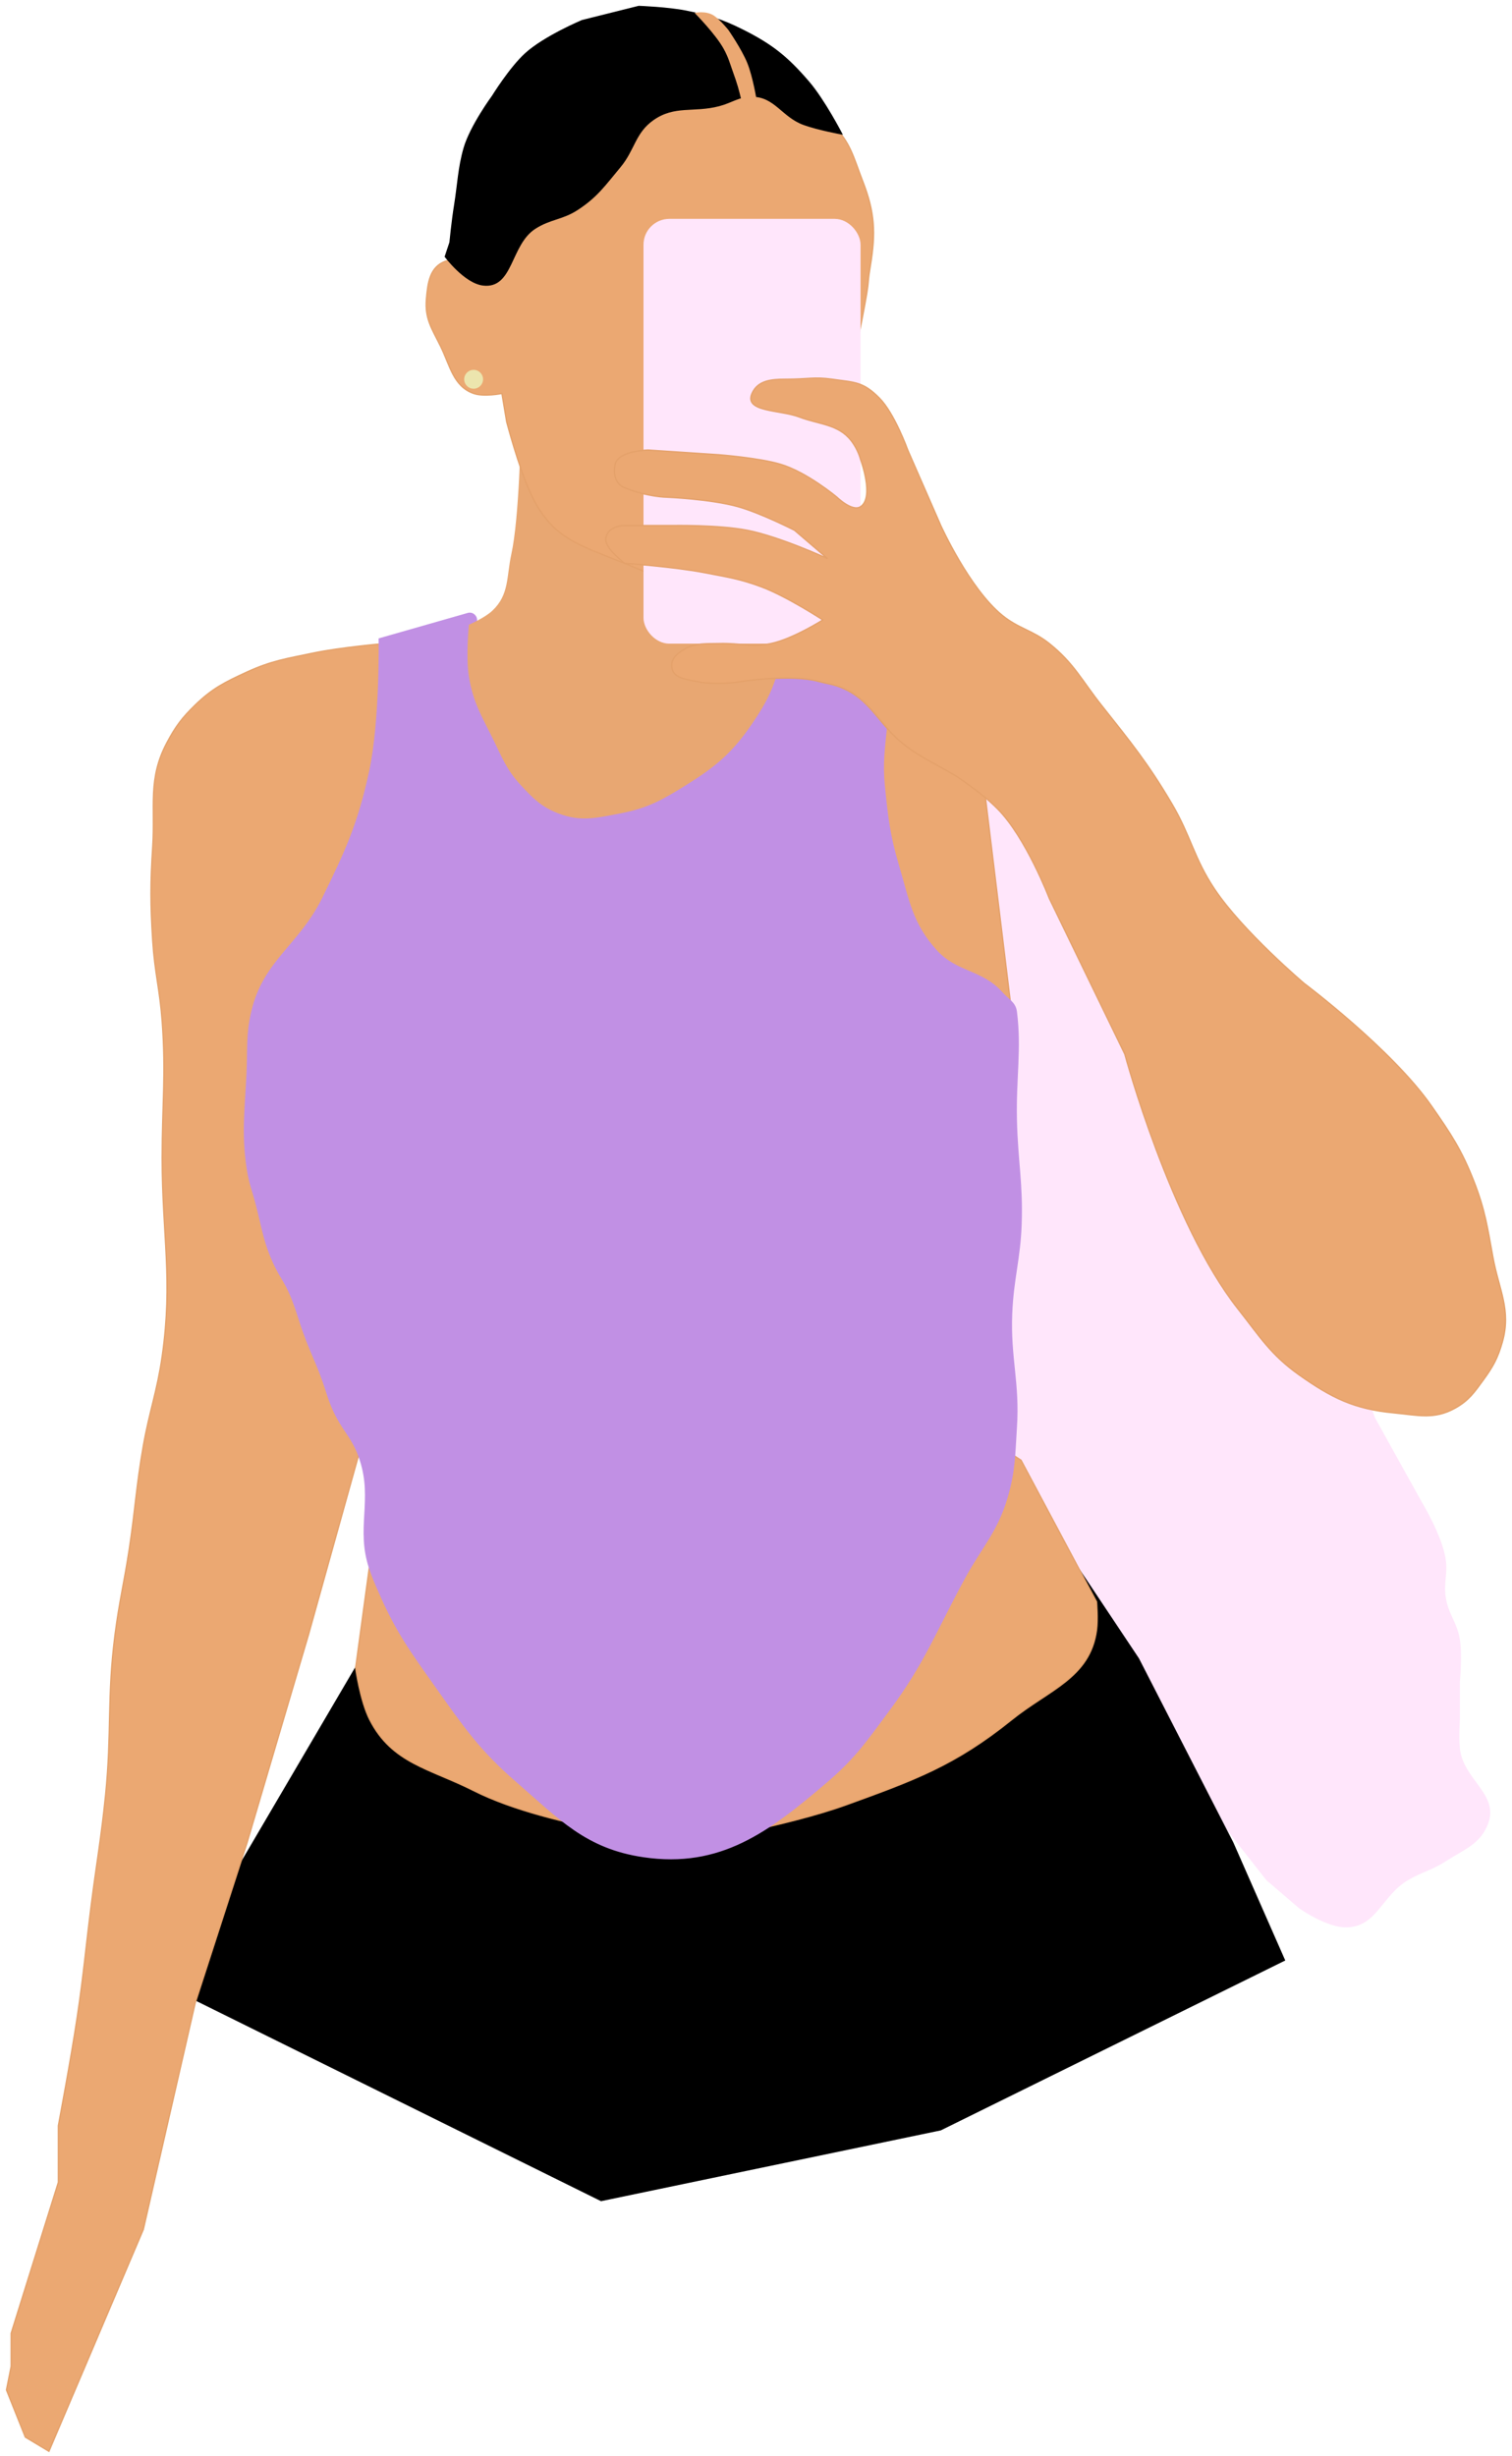 <svg width="234" height="380" viewBox="0 0 234 380" fill="none" xmlns="http://www.w3.org/2000/svg">
<g filter="url(#filter0_n_744_713)">
<path d="M145.598 129.527L147.789 112L163.855 123.685L193.067 163.121L212.785 219.353L220.088 232.498C220.088 232.498 223.186 237.596 223.739 241.262C224.08 243.518 223.405 244.847 223.739 247.104C224.136 249.781 225.508 251.004 225.93 253.677C226.33 256.212 225.93 260.25 225.93 260.25V266.092C225.93 266.092 225.772 268.77 225.93 270.474C226.38 275.326 232.033 277.599 230.312 282.158C229.099 285.371 226.62 286.131 223.739 288.001C221.599 289.389 220.096 289.629 217.897 290.922C213.864 293.292 213.08 298.131 208.403 298.225C205.332 298.286 201.1 295.304 201.1 295.304L195.988 290.922L171.888 260.25L152.17 228.117L153.631 191.602L155.091 166.042L145.598 129.527Z" fill="#FFE6FB"/>
</g>
<path d="M134.643 123.688L136.104 114.925L131.722 111.273L150.5 107L156.552 156.552L155.822 155.821L146.328 150.709L140.486 144.137L137.565 135.373L134.643 123.688Z" fill="#EBA872" stroke="#E4A16A" stroke-width="0.2"/>
<g filter="url(#filter1_n_744_713)">
<path d="M60.154 263.908C57.986 261.385 55.772 256.605 55.772 256.605L36.054 290.199L26.561 307.726L93.017 340.589L145.598 329.635L198.91 303.344L190.877 285.087L176.271 256.605L164.586 239.078C164.586 239.078 164.122 246.883 162.395 251.493C160.37 256.901 158.48 259.859 154.362 263.908C148.268 269.9 142.831 270.95 134.644 273.402C127.457 275.554 123.137 275.754 115.656 276.323C100.825 277.451 77.681 273.402 77.681 273.402C77.681 273.402 71.133 271.862 67.457 269.75C64.29 267.931 62.534 266.678 60.154 263.908Z" fill="black"/>
</g>
<path d="M55.042 258.065L57.233 241.998L147.789 219.359L158.013 225.932L169.698 247.841C169.698 247.841 169.927 250.527 169.698 252.223C168.698 259.62 162.366 261.416 156.553 266.098C147.811 273.138 141.546 275.419 130.993 279.243C121.888 282.543 106.893 285.086 106.893 285.086C106.893 285.086 85.338 283.137 73.299 277.053C66.522 273.627 60.691 272.859 57.233 266.098C55.752 263.203 55.042 258.065 55.042 258.065Z" fill="#EBA872" stroke="#E4A16A" stroke-width="0.2"/>
<path d="M48.469 101.047C52.693 100.16 59.423 99.586 59.423 99.586L63.805 102.507L56.502 221.545L47.739 252.948L38.245 285.08L30.212 309.91L22.178 344.965L7.573 379.288L3.921 377.097L2.461 373.446L1 369.795L1.73 366.143V361.031L9.033 337.662V328.898C9.033 328.898 10.968 318.686 11.954 312.101C12.976 305.279 13.271 301.417 14.145 294.574C14.984 288.013 15.669 284.359 16.336 277.778C17.315 268.114 16.556 262.582 17.797 252.948C18.461 247.786 19.201 244.947 19.988 239.802C20.945 233.543 21.083 229.973 22.178 223.736C23.137 218.282 24.316 215.342 25.1 209.86C26.795 198.003 25.1 191.166 25.1 179.188C25.1 170.917 25.708 166.258 25.1 158.009C24.74 153.141 23.947 150.466 23.639 145.594C23.279 139.902 23.273 136.681 23.639 130.989C24.046 124.669 22.863 120.517 25.83 114.922C27.166 112.402 28.166 111.067 30.212 109.08C32.879 106.488 34.866 105.52 38.245 103.968C42.019 102.235 44.405 101.899 48.469 101.047Z" fill="#EBA872" stroke="#E4A16A" stroke-width="0.2"/>
<path d="M58.698 98.854L72.422 94.933C73.15 94.725 73.848 95.371 73.722 96.118C73.434 97.826 73.082 100.522 73.303 102.505C73.745 106.453 75.155 108.458 76.955 111.999C78.64 115.314 79.414 117.427 82.067 120.032C84.268 122.194 85.682 123.539 88.64 124.414C92.205 125.469 94.552 124.684 98.133 123.684C102.189 122.552 104.296 121.147 107.627 118.572C112.279 114.975 114.195 111.987 117.121 106.887C118.836 103.898 120.773 98.854 120.773 98.854L131.727 92.281C131.727 92.281 135.708 99.576 136.839 104.696C138.254 111.101 136.185 114.966 136.839 121.493C137.33 126.392 137.63 129.188 139.03 133.908C140.628 139.294 141.109 142.882 144.872 147.053C148.052 150.578 151.949 150.073 155.096 153.626C156.042 154.693 157.11 155.132 157.287 156.547C158.018 162.389 157.135 166.786 157.287 173.344C157.433 179.623 158.238 183.133 158.018 189.41C157.827 194.856 156.775 197.842 156.557 203.286C156.283 210.131 157.734 213.977 157.287 220.813C157.006 225.12 157.054 227.63 155.827 231.767C154.267 237.027 151.879 239.365 149.254 244.182C144.853 252.258 143.061 257.253 137.569 264.631C134.189 269.172 132.374 271.902 128.076 275.585C118.946 283.407 111.489 289.014 99.594 287.27C90.738 285.971 86.632 281.457 79.876 275.585C74.226 270.674 71.796 267.082 67.461 260.979C63.609 255.556 61.352 252.473 58.698 246.373C58.085 244.965 57.728 244.177 57.237 242.722C55.133 236.483 57.796 232.192 55.776 225.925C54.407 221.676 52.376 221.12 50.664 215.701C48.953 210.282 47.99 209.435 46.279 204.016C44.567 198.597 43.807 198.403 42.631 195.983C40.936 192.494 40.673 190.247 39.71 186.489C39.057 183.942 38.636 183.248 38.249 180.647C37.454 175.287 38.003 171.454 38.249 166.041C38.419 162.326 38.142 160.17 38.98 156.547C40.798 148.683 46.369 146.261 49.934 139.02C53.561 131.653 55.516 127.331 57.237 119.302C58.915 111.474 58.698 98.854 58.698 98.854Z" fill="#C190E4" stroke="#C190E4" stroke-width="0.2"/>
<path d="M79.142 85.706C80.37 80.129 80.603 66.719 80.603 66.719L120.038 71.1V85.706C120.038 85.706 122.399 96.143 120.769 102.503C119.755 106.459 118.69 108.625 116.387 111.997C113.314 116.497 110.788 118.61 106.163 121.491C102.476 123.787 100.208 125.068 95.939 125.873C92.295 126.559 89.908 127.197 86.445 125.873C83.781 124.854 82.544 123.58 80.603 121.491C78.338 119.055 77.702 117.166 76.221 114.188C74.452 110.631 73.209 108.614 72.569 104.694C72.064 101.598 72.569 96.661 72.569 96.661C72.569 96.661 75.014 95.615 76.221 94.47C78.838 91.987 78.366 89.23 79.142 85.706Z" fill="#E8A772"/>
<path d="M82.793 33.127L74.76 42.621C74.76 42.621 71.203 39.587 68.917 40.43C66.524 41.314 66.208 43.731 65.996 46.273C65.741 49.334 66.831 50.825 68.187 53.581C69.655 56.566 70.159 59.783 73.299 60.879C74.915 61.442 77.681 60.879 77.681 60.879L78.411 65.26C78.411 65.26 80.261 72.299 82.063 76.22C85.332 83.337 89.411 84.228 96.669 87.169C102.374 89.481 105.874 91.382 112.005 90.821C118.99 90.181 120.768 90.821 127.341 82.787C133.914 74.754 129.933 66.834 132.5 54C135.067 41.166 133.96 45.548 134.691 41.161C135.546 36.027 135.389 32.849 133.5 28C132.062 24.308 131.648 22.008 128.801 19.252C126.412 16.939 124.616 16.03 121.499 14.87C118.514 13.759 116.651 13.63 113.479 13.41L113.465 13.409C111.474 13.271 110.346 13.289 108.353 13.409C104.89 13.618 99.59 14.87 99.59 14.87L98.859 18.521L92.287 26.555L82.793 33.127Z" fill="#EBA872" stroke="#E4A16A" stroke-width="0.2"/>
<g filter="url(#filter2_n_744_713)">
<rect x="99.589" y="33.867" width="33.593" height="65.726" rx="4" fill="#FFE6FB"/>
</g>
<path d="M121.243 80.609C121.243 80.609 122.271 78.704 122.752 77.403C123.232 76.101 123.689 74.025 123.689 74.025L125.149 74.756C125.149 74.756 124.377 76.523 123.896 77.825C123.415 79.126 122.959 81.243 122.959 81.243L121.243 80.609Z" fill="#D9D9D9"/>
<circle cx="73.299" cy="58.687" r="1.461" fill="#ECE5AE"/>
<path d="M74.76 44.087C71.929 43.744 68.918 39.706 68.918 39.706L69.648 37.515C69.648 37.515 69.959 34.268 70.379 31.672C70.882 28.563 70.963 25.934 71.839 22.909C72.833 19.476 76.221 14.876 76.221 14.876C76.221 14.876 78.927 10.491 81.333 8.303C84.264 5.637 90.097 3.191 90.097 3.191L98.86 1C98.86 1 103.353 1.167 106.163 1.73C109.7 2.44 111.701 3.036 114.926 4.651C119.466 6.926 121.843 8.832 125.151 12.685C127.573 15.506 130.263 20.718 130.263 20.718C130.263 20.718 126.633 20.055 124.42 19.257C121.058 18.046 119.961 14.884 116.387 14.876C114.311 14.871 113.284 15.811 111.275 16.336C107.324 17.369 104.382 16.165 101.051 18.527C98.211 20.541 98.171 23.159 95.939 25.83C93.611 28.615 92.406 30.419 89.366 32.403C87.014 33.938 85.155 33.803 82.793 35.324C78.891 37.838 79.369 44.645 74.76 44.087Z" fill="black" stroke="black" stroke-width="0.2"/>
<path d="M112.005 7.569C110.741 5.263 107.5 1.998 107.5 1.998C107.5 1.998 109.283 1.58 110.544 2.457C111.538 3.147 112.735 4.648 112.735 4.648C112.735 4.648 114.796 7.628 115.656 9.76C116.536 11.941 117.117 15.602 117.117 15.602L114.926 16.332C114.926 16.332 114.53 14.539 114.196 13.411C113.939 12.547 113.769 12.07 113.465 11.22C112.948 9.774 112.742 8.916 112.005 7.569Z" fill="#EBA872"/>
<path d="M111.275 99.575C109.564 99.622 107.657 99.471 106.163 100.305C104.917 101 103.817 101.809 103.972 103.226C104.152 104.879 105.992 105.091 107.623 105.417C111.275 106.147 114.926 105.417 114.926 105.417C114.926 105.417 122.472 104.298 126.611 105.417C128.093 105.818 128.417 105.773 129.532 106.147C134.898 107.95 135.886 112.342 140.486 115.641C144.024 118.179 146.505 118.862 149.98 121.484C151.758 122.825 152.788 123.559 154.362 125.135C158.786 129.566 162.395 139.011 162.395 139.011L174.08 163.11C174.08 163.11 181.164 189.318 191.607 202.546C194.983 206.823 196.65 209.627 201.101 212.77C206.119 216.314 209.591 218.032 215.707 218.613C219.408 218.964 221.954 219.695 225.2 217.882C227.313 216.703 228.159 215.458 229.582 213.501C231.083 211.438 231.808 210.112 232.503 207.658C233.912 202.689 231.972 199.594 231.043 194.513C230.196 189.886 229.829 187.211 228.122 182.828C226.221 177.95 224.54 175.441 221.549 171.144C215.442 162.369 201.831 152.156 201.831 152.156C201.831 152.156 192.322 144.095 187.955 137.55C184.77 132.776 184.295 129.35 181.383 124.405C177.648 118.063 174.997 114.839 170.428 109.069C167.414 105.261 166.191 102.604 162.395 99.575C159.795 97.5 157.67 97.295 155.092 95.193C150.004 91.043 145.598 81.317 145.598 81.317L140.486 69.633C140.486 69.633 138.453 63.977 136.105 61.604C133.567 59.04 132.373 59.189 128.802 58.678C125.978 58.275 125.15 58.682 121.499 58.678C119.327 58.676 117.267 58.884 116.387 60.869C115.094 63.784 120.712 63.38 123.69 64.521C126.726 65.684 129.726 65.61 131.723 68.176C132.83 69.6 133.183 71.093 133.183 71.093C133.183 71.093 135.374 76.936 133.183 78.396C131.906 79.248 129.532 76.936 129.532 76.936C129.532 76.936 124.941 73.065 120.768 71.824C117.477 70.844 111.275 70.363 111.275 70.363L100.32 69.633C100.32 69.633 95.697 69.707 95.208 71.824C94.863 73.32 95.243 74.905 96.669 75.475C100.32 76.936 103.241 76.936 103.241 76.936C103.241 76.936 110.041 77.23 114.196 78.396C117.765 79.398 122.959 82.048 122.959 82.048L128.071 86.43C128.071 86.43 120.703 83.032 115.656 82.048C111.169 81.172 103.972 81.317 103.972 81.317H96.669C95.243 81.317 93.748 82.082 93.748 83.508C93.748 84.934 96.669 87.16 96.669 87.16C96.669 87.16 104.291 87.692 109.084 88.62C112.547 89.291 114.544 89.574 117.847 90.811C121.791 92.288 127.341 95.923 127.341 95.923C127.341 95.923 122.683 98.879 119.308 99.575C116.235 100.208 114.708 99.48 111.275 99.575Z" fill="#EBA872" stroke="#E4A16A" stroke-width="0.2"/>
<defs>
<filter id="filter0_n_744_713" x="145.598" y="112" width="85.039" height="186.227" filterUnits="userSpaceOnUse" color-interpolation-filters="sRGB">
<feFlood flood-opacity="0" result="BackgroundImageFix"/>
<feBlend mode="normal" in="SourceGraphic" in2="BackgroundImageFix" result="shape"/>
<feTurbulence type="fractalNoise" baseFrequency="0.256 0.256" stitchTiles="stitch" numOctaves="3" result="noise" seed="2741" />
<feColorMatrix in="noise" type="luminanceToAlpha" result="alphaNoise" />
<feComponentTransfer in="alphaNoise" result="coloredNoise1">
<feFuncA type="discrete" tableValues="0 0 0 0 0 0 0 0 0 0 1 1 1 1 1 1 1 1 1 1 1 1 1 1 1 1 1 1 1 1 1 1 1 1 1 1 1 1 1 0 0 0 0 0 0 0 0 0 0 0 0 0 0 0 0 0 0 0 0 0 0 0 0 0 0 0 0 0 0 0 0 0 0 0 0 0 0 0 0 0 0 0 0 0 0 0 0 0 0 0 0 0 0 0 0 0 0 0 0 0 "/>
</feComponentTransfer>
<feComposite operator="in" in2="shape" in="coloredNoise1" result="noise1Clipped" />
<feFlood flood-color="rgba(205, 135, 176, 0.74)" result="color1Flood" />
<feComposite operator="in" in2="noise1Clipped" in="color1Flood" result="color1" />
<feMerge result="effect1_noise_744_713">
<feMergeNode in="shape" />
<feMergeNode in="color1" />
</feMerge>
</filter>
<filter id="filter1_n_744_713" x="26.561" y="239.078" width="172.349" height="101.508" filterUnits="userSpaceOnUse" color-interpolation-filters="sRGB">
<feFlood flood-opacity="0" result="BackgroundImageFix"/>
<feBlend mode="normal" in="SourceGraphic" in2="BackgroundImageFix" result="shape"/>
<feTurbulence type="fractalNoise" baseFrequency="0.179 0.179" stitchTiles="stitch" numOctaves="3" result="noise" seed="8353" />
<feColorMatrix in="noise" type="luminanceToAlpha" result="alphaNoise" />
<feComponentTransfer in="alphaNoise" result="coloredNoise1">
<feFuncA type="discrete" tableValues="1 1 1 1 1 1 1 1 1 1 1 1 1 1 1 1 1 1 1 1 1 1 1 1 1 1 1 1 1 1 1 1 1 1 1 1 1 1 1 1 1 1 1 1 1 1 1 1 1 1 1 0 0 0 0 0 0 0 0 0 0 0 0 0 0 0 0 0 0 0 0 0 0 0 0 0 0 0 0 0 0 0 0 0 0 0 0 0 0 0 0 0 0 0 0 0 0 0 0 0 "/>
</feComponentTransfer>
<feComposite operator="in" in2="shape" in="coloredNoise1" result="noise1Clipped" />
<feFlood flood-color="rgba(191, 124, 155, 0.25)" result="color1Flood" />
<feComposite operator="in" in2="noise1Clipped" in="color1Flood" result="color1" />
<feMerge result="effect1_noise_744_713">
<feMergeNode in="shape" />
<feMergeNode in="color1" />
</feMerge>
</filter>
<filter id="filter2_n_744_713" x="99.589" y="33.867" width="33.593" height="65.727" filterUnits="userSpaceOnUse" color-interpolation-filters="sRGB">
<feFlood flood-opacity="0" result="BackgroundImageFix"/>
<feBlend mode="normal" in="SourceGraphic" in2="BackgroundImageFix" result="shape"/>
<feTurbulence type="fractalNoise" baseFrequency="1.111 1.111" stitchTiles="stitch" numOctaves="3" result="noise" seed="489" />
<feColorMatrix in="noise" type="luminanceToAlpha" result="alphaNoise" />
<feComponentTransfer in="alphaNoise" result="coloredNoise1">
<feFuncA type="discrete" tableValues="0 0 0 1 1 1 1 1 1 1 1 1 1 1 1 1 1 1 1 1 1 1 1 1 1 1 1 1 1 1 1 1 1 1 1 1 1 1 1 1 1 1 1 1 1 1 0 0 0 0 0 0 0 0 0 0 0 0 0 0 0 0 0 0 0 0 0 0 0 0 0 0 0 0 0 0 0 0 0 0 0 0 0 0 0 0 0 0 0 0 0 0 0 0 0 0 0 0 0 0 "/>
</feComponentTransfer>
<feComposite operator="in" in2="shape" in="coloredNoise1" result="noise1Clipped" />
<feFlood flood-color="#CC85A7" result="color1Flood" />
<feComposite operator="in" in2="noise1Clipped" in="color1Flood" result="color1" />
<feMerge result="effect1_noise_744_713">
<feMergeNode in="shape" />
<feMergeNode in="color1" />
</feMerge>
</filter>
</defs>
</svg>
